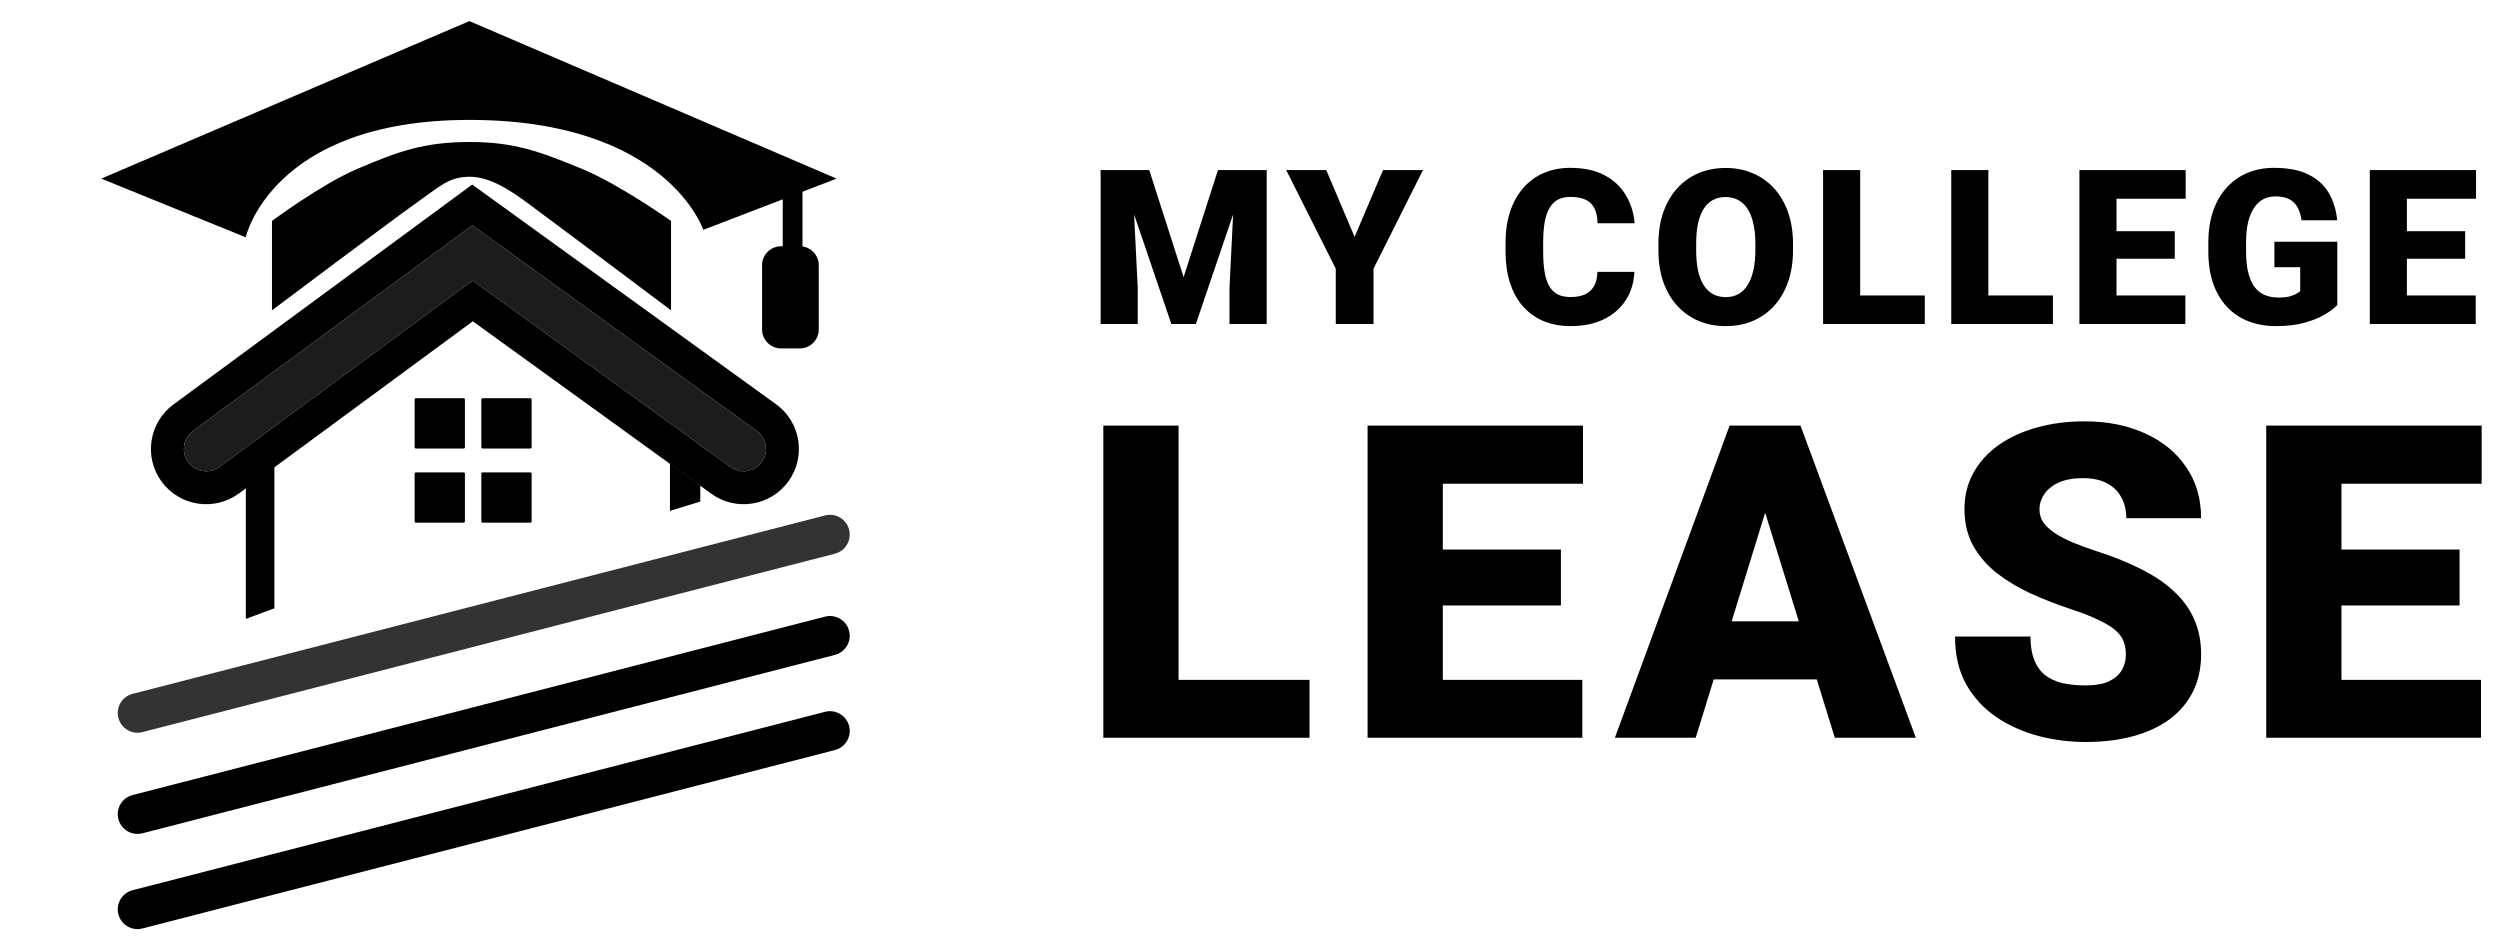 <svg width="2540" height="966" viewBox="0 0 2540 966" fill="none" xmlns="http://www.w3.org/2000/svg">
<g clip-path="url(#clip0_16413_2738)">
<path d="M278.787 467.904L249.76 487.299V628.763L278.787 618.058V467.904Z" fill="black"/>
<path d="M711.488 493.238L680.653 470.766V519.056L711.488 509.559V493.238Z" fill="black"/>
<path d="M421.263 405.924C421.263 405.186 421.861 404.587 422.6 404.587H471.025C471.763 404.587 472.362 405.186 472.362 405.924V454.349C472.362 455.088 471.763 455.687 471.025 455.687H422.6C421.861 455.687 421.263 455.088 421.263 454.349V405.924Z" fill="black"/>
<path d="M489.032 405.924C489.032 405.186 489.631 404.587 490.37 404.587H538.794C539.533 404.587 540.132 405.186 540.132 405.924V454.349C540.132 455.088 539.533 455.687 538.794 455.687H490.37C489.631 455.687 489.032 455.088 489.032 454.349V405.924Z" fill="black"/>
<path d="M421.263 481.265C421.263 480.527 421.861 479.928 422.6 479.928H471.025C471.763 479.928 472.362 480.527 472.362 481.265V529.692C472.362 530.431 471.763 531.029 471.025 531.029H422.6C421.861 531.029 421.263 530.431 421.263 529.692V481.265Z" fill="black"/>
<path d="M489.032 481.265C489.032 480.527 489.631 479.928 490.37 479.928H538.794C539.533 479.928 540.132 480.527 540.132 481.265V529.692C540.132 530.431 539.533 531.029 538.794 531.029H490.37C489.631 531.029 489.032 530.431 489.032 529.692V481.265Z" fill="black"/>
<path fill-rule="evenodd" clip-rule="evenodd" d="M795.262 257.634V192.288H815.324V257.634H795.262Z" fill="black"/>
<path d="M774.299 269.528C774.299 258.889 782.922 250.265 793.564 250.265H812.559C823.196 250.265 831.82 258.889 831.82 269.528V334.673C831.82 345.312 823.196 353.936 812.559 353.936H793.564C782.922 353.936 774.299 345.312 774.299 334.673V269.528Z" fill="black"/>
<path fill-rule="evenodd" clip-rule="evenodd" d="M812.559 250.399H793.564C783 250.399 774.434 258.963 774.434 269.528V334.673C774.434 345.238 783 353.802 793.564 353.802H812.559C823.124 353.802 831.685 345.238 831.685 334.673V269.528C831.685 258.963 823.124 250.399 812.559 250.399ZM793.564 250.265C782.922 250.265 774.299 258.889 774.299 269.528V334.673C774.299 345.312 782.922 353.936 793.564 353.936H812.559C823.196 353.936 831.82 345.312 831.82 334.673V269.528C831.82 258.889 823.196 250.265 812.559 250.265H793.564Z" fill="black"/>
<path fill-rule="evenodd" clip-rule="evenodd" d="M862.694 538.127C865.456 548.861 859 559.797 848.267 562.564L144.711 743.819C133.98 746.585 123.039 740.125 120.274 729.396C117.509 718.662 123.967 707.726 134.699 704.959L838.257 523.704C848.986 520.938 859.927 527.398 862.694 538.127Z" fill="black" fill-opacity="0.8"/>
<path fill-rule="evenodd" clip-rule="evenodd" d="M862.694 640.931C865.456 651.66 859 662.601 848.267 665.368L144.711 846.623C133.98 849.39 123.039 842.929 120.274 832.2C117.509 821.467 123.967 810.526 134.699 807.764L838.257 626.504C848.986 623.742 859.927 630.198 862.694 640.931Z" fill="black"/>
<path fill-rule="evenodd" clip-rule="evenodd" d="M862.694 737.624C865.456 748.358 859 759.299 848.267 762.061L144.711 943.32C133.98 946.082 123.039 939.627 120.274 928.893C117.509 918.159 123.967 907.223 134.699 904.456L838.257 723.202C848.986 720.435 859.927 726.895 862.694 737.624Z" fill="black"/>
<path fill-rule="evenodd" clip-rule="evenodd" d="M479.961 228.93L768.863 437.803C779.008 445.14 781.287 459.314 773.953 469.462C766.613 479.61 752.442 481.889 742.292 474.552L480.2 285.062L222.907 474.438C212.822 481.862 198.628 479.703 191.206 469.618C183.782 459.533 185.941 445.34 196.026 437.917L479.961 228.93Z" fill="black" fill-opacity="0.89"/>
<path fill-rule="evenodd" clip-rule="evenodd" d="M479.776 187.519L788.449 410.685C813.561 428.843 819.201 463.923 801.046 489.037C782.886 514.155 747.808 519.794 722.69 501.634L480.367 326.439L242.722 501.354C217.762 519.727 182.635 514.386 164.264 489.423C145.892 464.465 151.234 429.338 176.193 410.966L479.776 187.519ZM480.191 285.044L742.284 474.535C752.433 481.872 766.605 479.593 773.944 469.445C781.278 459.297 778.999 445.123 768.855 437.786L479.952 228.913L196.017 437.9C185.932 445.323 183.774 459.515 191.197 469.601C198.62 479.686 212.813 481.844 222.898 474.421L480.191 285.044Z" fill="black"/>
<path d="M102.877 181.488L249.621 241.082C249.621 241.082 276.174 121.827 476.894 121.827C677.616 121.827 714.534 233.524 714.534 233.524L849.977 181.488L476.894 21.434L102.877 181.488Z" fill="black"/>
<path d="M276.332 224.466V315.294C276.332 315.294 396.858 224.648 422.14 206.813C447.423 188.979 455.941 179.799 476.851 179.586C498.076 179.37 519.669 194.167 536.713 206.813C595.301 250.283 681.783 315.294 681.783 315.294V224.466C681.783 224.466 629.375 187.306 591.69 171.761C549.064 154.174 522.966 144.216 476.851 144.271C430.965 144.326 404.804 153.72 362.613 171.761C326.308 187.284 276.332 224.466 276.332 224.466Z" fill="black"/>
</g>
<path d="M1136.92 172.789H1167.64L1202.54 281.592L1237.45 172.789H1268.17L1215 329.174H1190.08L1136.92 172.789ZM1118.23 172.789H1150.02L1155.93 292.655V329.174H1118.23V172.789ZM1255.06 172.789H1286.96V329.174H1249.16V292.655L1255.06 172.789ZM1347.48 172.789L1376.26 240.67L1405.15 172.789H1445.75L1395.49 273V329.174H1357.14V273L1306.77 172.789H1347.48ZM1622.95 276.222H1660.55C1660.05 287.106 1657.11 296.701 1651.74 305.007C1646.37 313.313 1638.92 319.793 1629.4 324.448C1619.95 329.03 1608.78 331.322 1595.89 331.322C1585.43 331.322 1576.09 329.567 1567.85 326.059C1559.69 322.55 1552.75 317.502 1547.02 310.914C1541.36 304.327 1537.03 296.343 1534.02 286.963C1531.09 277.582 1529.62 267.021 1529.62 255.278V246.792C1529.62 235.049 1531.16 224.488 1534.24 215.107C1537.39 205.656 1541.83 197.636 1547.55 191.048C1553.35 184.389 1560.3 179.305 1568.39 175.796C1576.48 172.288 1585.47 170.534 1595.35 170.534C1608.96 170.534 1620.45 172.968 1629.83 177.837C1639.21 182.706 1646.48 189.401 1651.63 197.922C1656.79 206.372 1659.83 216.002 1660.76 226.815H1623.17C1623.03 220.943 1622.02 216.038 1620.16 212.1C1618.3 208.09 1615.36 205.083 1611.35 203.078C1607.34 201.073 1602.01 200.07 1595.35 200.07C1590.7 200.07 1586.65 200.93 1583.21 202.648C1579.78 204.367 1576.91 207.088 1574.62 210.811C1572.33 214.535 1570.61 219.368 1569.47 225.311C1568.39 231.183 1567.85 238.272 1567.85 246.578V255.278C1567.85 263.584 1568.36 270.673 1569.36 276.544C1570.36 282.416 1571.97 287.213 1574.19 290.937C1576.41 294.66 1579.28 297.417 1582.78 299.207C1586.36 300.926 1590.73 301.785 1595.89 301.785C1601.62 301.785 1606.45 300.89 1610.39 299.1C1614.33 297.238 1617.37 294.445 1619.52 290.722C1621.67 286.927 1622.81 282.094 1622.95 276.222ZM1821.7 247.867V254.204C1821.7 266.162 1820.02 276.902 1816.65 286.426C1813.36 295.877 1808.67 303.969 1802.58 310.7C1796.5 317.359 1789.3 322.479 1780.99 326.059C1772.69 329.567 1763.52 331.322 1753.5 331.322C1743.4 331.322 1734.16 329.567 1725.79 326.059C1717.48 322.479 1710.25 317.359 1704.09 310.7C1698 303.969 1693.28 295.877 1689.91 286.426C1686.62 276.902 1684.97 266.162 1684.97 254.204V247.867C1684.97 235.909 1686.62 225.168 1689.91 215.644C1693.28 206.121 1697.97 198.03 1703.98 191.37C1710.07 184.64 1717.26 179.52 1725.57 176.011C1733.95 172.431 1743.19 170.641 1753.28 170.641C1763.31 170.641 1772.47 172.431 1780.78 176.011C1789.16 179.52 1796.39 184.64 1802.47 191.37C1808.56 198.03 1813.29 206.121 1816.65 215.644C1820.02 225.168 1821.7 235.909 1821.7 247.867ZM1783.46 254.204V247.652C1783.46 239.918 1782.78 233.116 1781.42 227.244C1780.13 221.301 1778.2 216.325 1775.62 212.315C1773.04 208.305 1769.86 205.298 1766.06 203.293C1762.34 201.216 1758.08 200.178 1753.28 200.178C1748.27 200.178 1743.9 201.216 1740.18 203.293C1736.45 205.298 1733.34 208.305 1730.83 212.315C1728.33 216.325 1726.43 221.301 1725.14 227.244C1723.92 233.116 1723.32 239.918 1723.32 247.652V254.204C1723.32 261.865 1723.92 268.668 1725.14 274.611C1726.43 280.482 1728.33 285.459 1730.83 289.54C1733.41 293.622 1736.56 296.701 1740.29 298.777C1744.08 300.854 1748.48 301.892 1753.5 301.892C1758.29 301.892 1762.55 300.854 1766.28 298.777C1770 296.701 1773.12 293.622 1775.62 289.54C1778.2 285.459 1780.13 280.482 1781.42 274.611C1782.78 268.668 1783.46 261.865 1783.46 254.204ZM1955.57 300.174V329.174H1876.52V300.174H1955.57ZM1889.95 172.789V329.174H1852.25V172.789H1889.95ZM2085.79 300.174V329.174H2006.74V300.174H2085.79ZM2020.17 172.789V329.174H1982.47V172.789H2020.17ZM2220.31 300.174V329.174H2136.96V300.174H2220.31ZM2150.39 172.789V329.174H2112.69V172.789H2150.39ZM2209.57 234.87V262.904H2136.96V234.87H2209.57ZM2220.63 172.789V201.896H2136.96V172.789H2220.63ZM2374.7 245.611V309.84C2372.05 312.776 2367.96 315.927 2362.45 319.292C2357.01 322.586 2350.14 325.414 2341.83 327.777C2333.52 330.14 2323.75 331.322 2312.51 331.322C2302.12 331.322 2292.71 329.675 2284.26 326.381C2275.81 323.016 2268.54 318.111 2262.46 311.666C2256.44 305.15 2251.79 297.202 2248.49 287.822C2245.27 278.37 2243.66 267.558 2243.66 255.385V246.685C2243.66 234.512 2245.31 223.7 2248.6 214.248C2251.89 204.796 2256.51 196.848 2262.46 190.404C2268.47 183.888 2275.52 178.947 2283.61 175.582C2291.78 172.216 2300.73 170.534 2310.47 170.534C2324.86 170.534 2336.57 172.825 2345.59 177.408C2354.61 181.919 2361.45 188.184 2366.1 196.204C2370.76 204.152 2373.59 213.353 2374.59 223.807H2338.39C2337.68 218.652 2336.32 214.284 2334.31 210.704C2332.38 207.052 2329.58 204.295 2325.93 202.433C2322.28 200.5 2317.56 199.533 2311.76 199.533C2307.24 199.533 2303.13 200.5 2299.4 202.433C2295.75 204.367 2292.64 207.303 2290.06 211.241C2287.48 215.107 2285.48 219.977 2284.04 225.848C2282.68 231.72 2282 238.594 2282 246.47V255.385C2282 263.19 2282.65 270.028 2283.94 275.9C2285.3 281.771 2287.3 286.676 2289.95 290.614C2292.67 294.481 2296.11 297.417 2300.26 299.422C2304.49 301.355 2309.46 302.322 2315.19 302.322C2319.2 302.322 2322.64 302 2325.5 301.355C2328.37 300.639 2330.73 299.78 2332.59 298.777C2334.53 297.703 2335.99 296.701 2337 295.77V271.496H2310.79V245.611H2374.7ZM2515.33 300.174V329.174H2431.99V300.174H2515.33ZM2445.41 172.789V329.174H2407.71V172.789H2445.41ZM2504.59 234.87V262.904H2431.99V234.87H2504.59ZM2515.66 172.789V201.896H2431.99V172.789H2515.66Z" fill="black"/>
<path d="M1330.47 690.716V749.514H1170.19V690.716H1330.47ZM1197.42 432.441V749.514H1120.98V432.441H1197.42ZM1607.67 690.716V749.514H1438.68V690.716H1607.67ZM1465.9 432.441V749.514H1389.46V432.441H1465.9ZM1585.89 558.312V615.15H1438.68V558.312H1585.89ZM1608.32 432.441V491.457H1438.68V432.441H1608.32ZM1800.15 499.079L1722.84 749.514H1640.74L1757.25 432.441H1809.3L1800.15 499.079ZM1864.17 749.514L1786.65 499.079L1776.63 432.441H1829.33L1946.49 749.514H1864.17ZM1861.13 631.265V690.281H1698.45V631.265H1861.13ZM2159.88 665.237C2159.88 660.301 2159.15 655.873 2157.7 651.953C2156.25 647.888 2153.57 644.113 2149.65 640.629C2145.73 637.145 2140.06 633.661 2132.66 630.176C2125.4 626.547 2115.82 622.772 2103.91 618.852C2089.98 614.206 2076.55 608.98 2063.63 603.173C2050.71 597.22 2039.16 590.324 2029 582.485C2018.84 574.5 2010.78 565.208 2004.83 554.61C1998.88 543.867 1995.9 531.381 1995.9 517.154C1995.9 503.507 1998.95 491.239 2005.05 480.35C2011.14 469.317 2019.64 459.953 2030.53 452.258C2041.56 444.418 2054.48 438.466 2069.29 434.401C2084.1 430.191 2100.28 428.086 2117.85 428.086C2141.08 428.086 2161.55 432.151 2179.26 440.281C2197.12 448.266 2211.06 459.662 2221.07 474.471C2231.24 489.134 2236.32 506.483 2236.32 526.518H2160.32C2160.32 518.533 2158.65 511.492 2155.31 505.394C2152.11 499.296 2147.25 494.505 2140.72 491.021C2134.18 487.537 2125.98 485.795 2116.11 485.795C2106.53 485.795 2098.47 487.246 2091.94 490.15C2085.4 493.054 2080.47 496.974 2077.13 501.91C2073.79 506.701 2072.12 512 2072.12 517.807C2072.12 522.598 2073.43 526.953 2076.04 530.873C2078.8 534.648 2082.64 538.205 2087.58 541.544C2092.66 544.883 2098.76 548.077 2105.87 551.126C2113.13 554.174 2121.26 557.151 2130.26 560.054C2147.1 565.426 2162.06 571.451 2175.12 578.129C2188.34 584.662 2199.44 592.139 2208.44 600.559C2217.59 608.835 2224.49 618.271 2229.13 628.87C2233.92 639.468 2236.32 651.445 2236.32 664.802C2236.32 679.029 2233.56 691.66 2228.04 702.694C2222.53 713.727 2214.61 723.091 2204.31 730.786C2194 738.335 2181.66 744.07 2167.28 747.99C2152.91 751.91 2136.87 753.87 2119.16 753.87C2102.9 753.87 2086.85 751.837 2071.03 747.772C2055.35 743.562 2041.12 737.174 2028.35 728.608C2015.57 719.897 2005.34 708.791 1997.64 695.289C1990.09 681.643 1986.32 665.455 1986.32 646.727H2062.97C2062.97 656.018 2064.21 663.858 2066.67 670.246C2069.14 676.634 2072.77 681.788 2077.56 685.708C2082.35 689.482 2088.23 692.241 2095.2 693.983C2102.17 695.58 2110.16 696.378 2119.16 696.378C2128.88 696.378 2136.72 694.999 2142.68 692.241C2148.63 689.337 2152.98 685.562 2155.74 680.917C2158.5 676.126 2159.88 670.899 2159.88 665.237ZM2520.7 690.716V749.514H2351.71V690.716H2520.7ZM2378.93 432.441V749.514H2302.49V432.441H2378.93ZM2498.92 558.312V615.15H2351.71V558.312H2498.92ZM2521.35 432.441V491.457H2351.71V432.441H2521.35Z" fill="black"/>
<defs>
<clipPath id="clip0_16413_2738">
<rect width="965.688" height="965.688" fill="white"/>
</clipPath>
</defs>
</svg>
